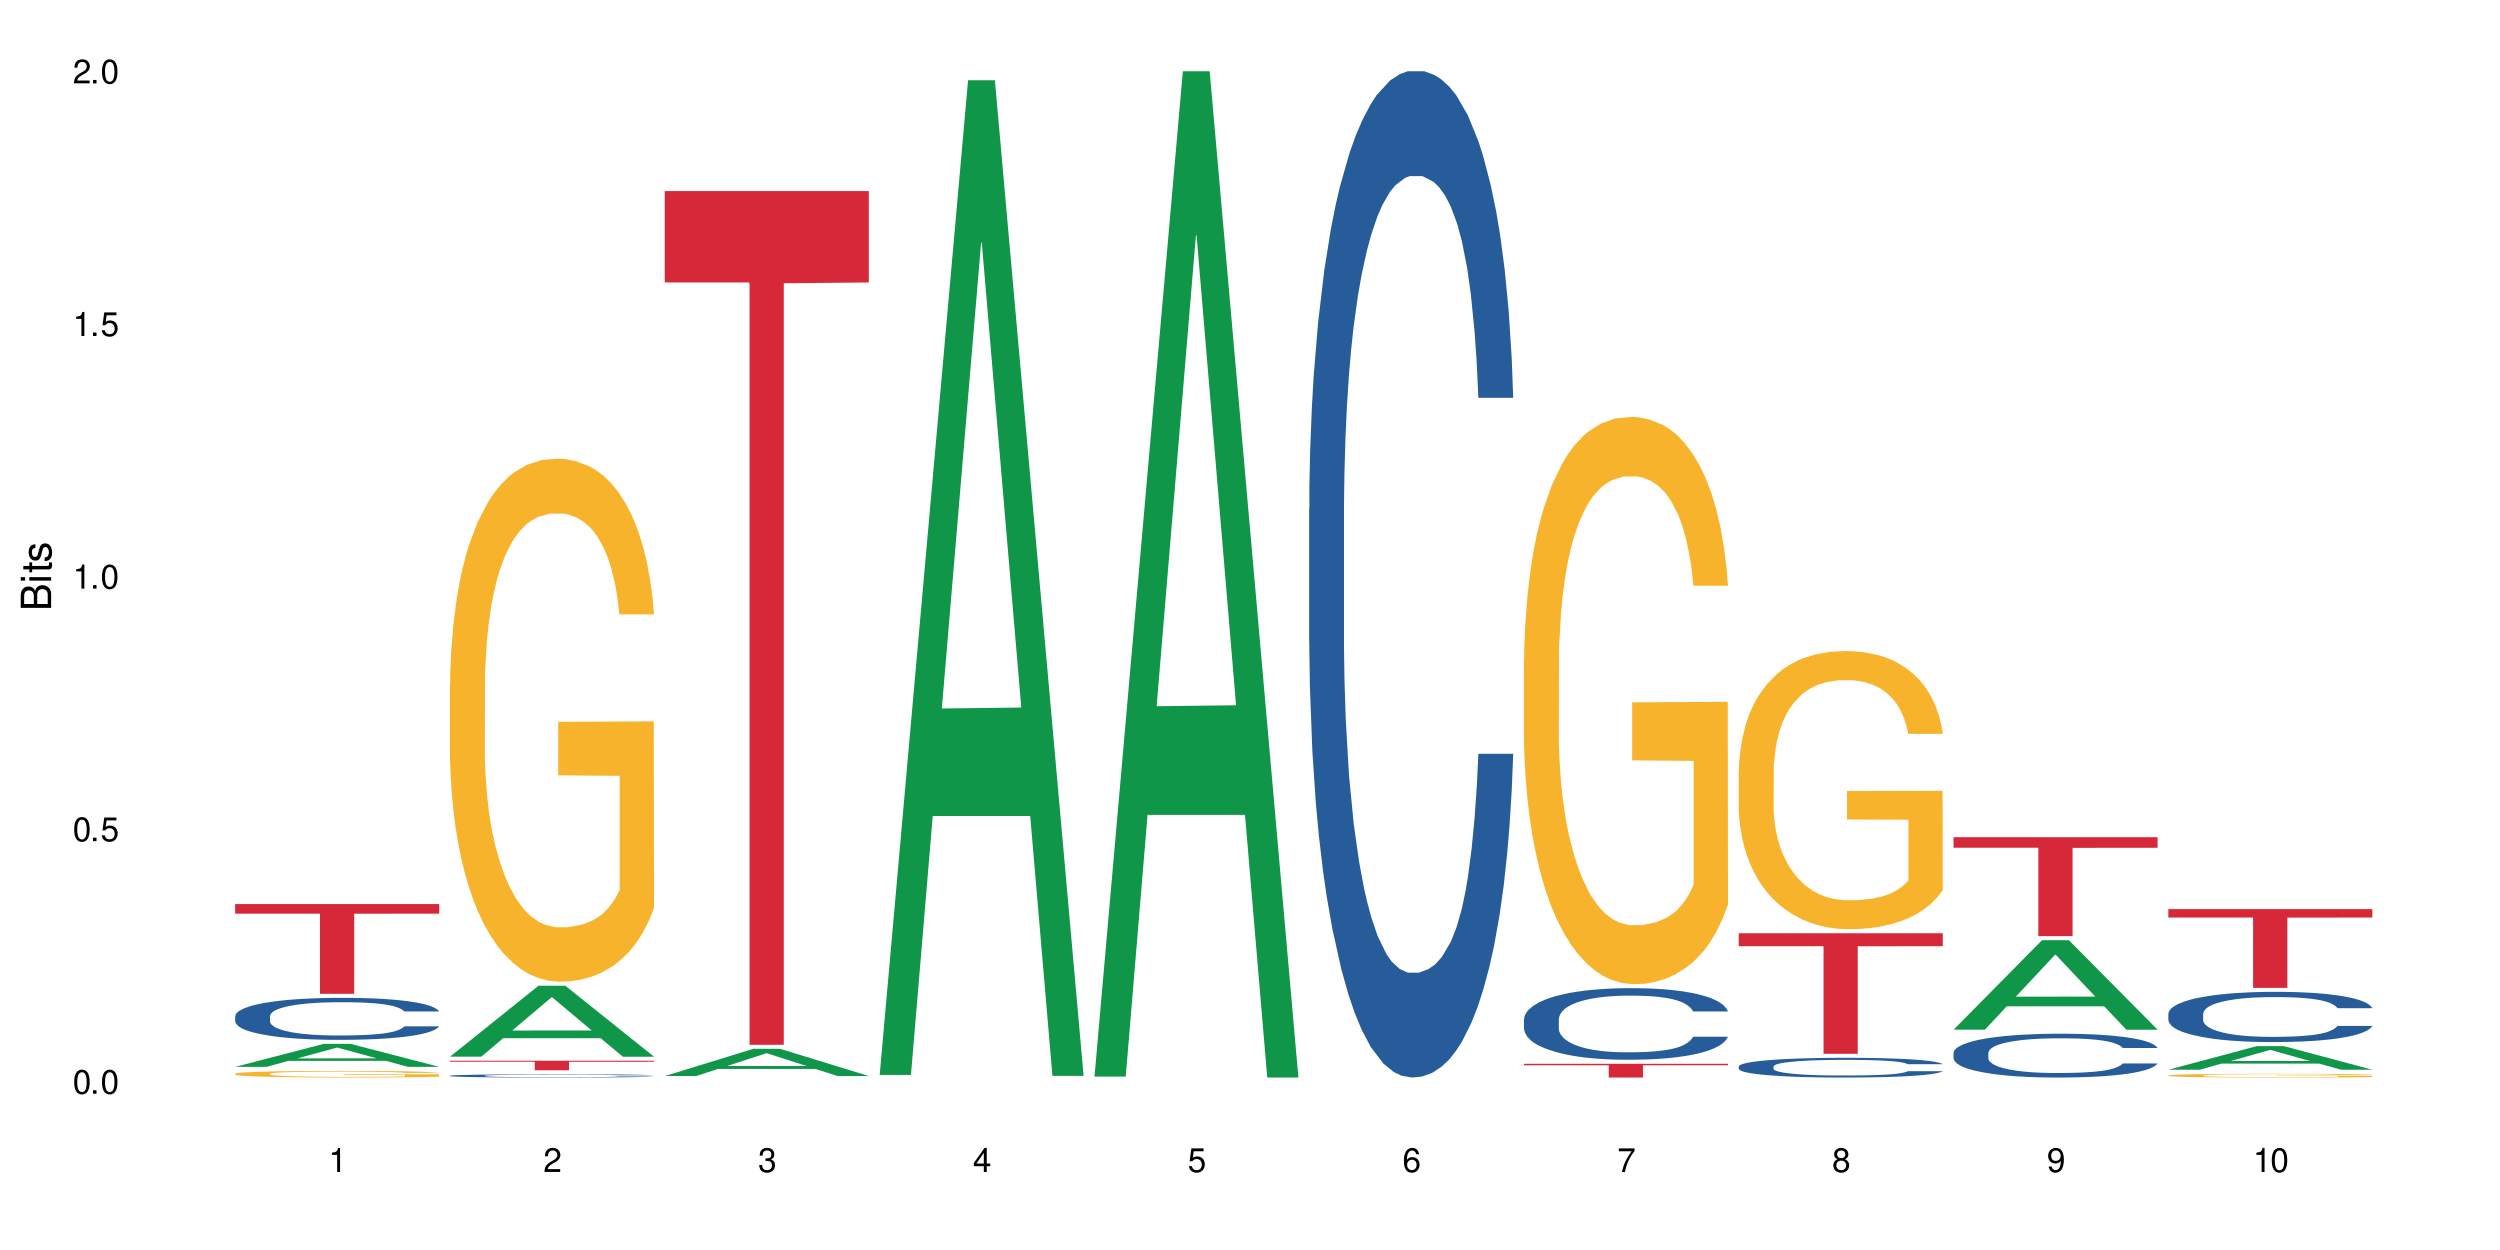 <?xml version="1.0" encoding="UTF-8"?>
<svg xmlns="http://www.w3.org/2000/svg" xmlns:xlink="http://www.w3.org/1999/xlink" width="720" height="360" viewBox="0 0 720 360">
<defs>
<g>
<g id="glyph-0-0">
</g>
<g id="glyph-0-1">
<path d="M 2.641 -6.938 C 2 -6.938 1.422 -6.656 1.078 -6.172 C 0.641 -5.562 0.406 -4.641 0.406 -3.359 C 0.406 -1.016 1.188 0.219 2.641 0.219 C 4.078 0.219 4.859 -1.016 4.859 -3.297 C 4.859 -4.641 4.656 -5.547 4.203 -6.172 C 3.844 -6.656 3.281 -6.938 2.641 -6.938 Z M 2.641 -6.188 C 3.547 -6.188 4 -5.25 4 -3.375 C 4 -1.406 3.562 -0.484 2.625 -0.484 C 1.734 -0.484 1.281 -1.438 1.281 -3.344 C 1.281 -5.25 1.734 -6.188 2.641 -6.188 Z M 2.641 -6.188 "/>
</g>
<g id="glyph-0-2">
<path d="M 1.828 -1 L 0.828 -1 L 0.828 0 L 1.828 0 Z M 1.828 -1 "/>
</g>
<g id="glyph-0-3">
<path d="M 4.562 -6.797 L 1.062 -6.797 L 0.547 -3.094 L 1.328 -3.094 C 1.719 -3.562 2.047 -3.734 2.578 -3.734 C 3.484 -3.734 4.062 -3.109 4.062 -2.094 C 4.062 -1.125 3.484 -0.531 2.578 -0.531 C 1.828 -0.531 1.375 -0.906 1.188 -1.672 L 0.328 -1.672 C 0.453 -1.109 0.547 -0.844 0.75 -0.594 C 1.125 -0.078 1.828 0.219 2.594 0.219 C 3.969 0.219 4.922 -0.781 4.922 -2.219 C 4.922 -3.562 4.031 -4.484 2.719 -4.484 C 2.25 -4.484 1.859 -4.359 1.469 -4.062 L 1.734 -5.969 L 4.562 -5.969 Z M 4.562 -6.797 "/>
</g>
<g id="glyph-0-4">
<path d="M 2.484 -4.938 L 2.484 0 L 3.328 0 L 3.328 -6.938 L 2.766 -6.938 C 2.469 -5.875 2.281 -5.734 0.984 -5.562 L 0.984 -4.938 Z M 2.484 -4.938 "/>
</g>
<g id="glyph-0-5">
<path d="M 4.859 -0.828 L 1.281 -0.828 C 1.359 -1.406 1.672 -1.781 2.5 -2.281 L 3.469 -2.828 C 4.406 -3.344 4.906 -4.062 4.906 -4.906 C 4.906 -5.484 4.672 -6.031 4.266 -6.406 C 3.859 -6.766 3.375 -6.938 2.719 -6.938 C 1.859 -6.938 1.219 -6.625 0.844 -6.031 C 0.609 -5.672 0.5 -5.234 0.484 -4.531 L 1.328 -4.531 C 1.359 -5.016 1.406 -5.281 1.531 -5.516 C 1.75 -5.938 2.188 -6.203 2.703 -6.203 C 3.469 -6.203 4.031 -5.641 4.031 -4.891 C 4.031 -4.344 3.719 -3.859 3.125 -3.516 L 2.234 -3 C 0.812 -2.172 0.406 -1.531 0.328 -0.016 L 4.859 -0.016 Z M 4.859 -0.828 "/>
</g>
<g id="glyph-0-6">
<path d="M 2.125 -3.188 L 2.578 -3.188 C 3.5 -3.188 3.984 -2.766 3.984 -1.922 C 3.984 -1.062 3.469 -0.531 2.594 -0.531 C 1.656 -0.531 1.203 -1 1.156 -2.016 L 0.312 -2.016 C 0.344 -1.453 0.438 -1.094 0.609 -0.781 C 0.953 -0.109 1.625 0.219 2.547 0.219 C 3.953 0.219 4.859 -0.625 4.859 -1.938 C 4.859 -2.828 4.516 -3.297 3.703 -3.594 C 4.344 -3.844 4.656 -4.328 4.656 -5.031 C 4.656 -6.219 3.875 -6.938 2.578 -6.938 C 1.203 -6.938 0.484 -6.172 0.453 -4.703 L 1.297 -4.703 C 1.312 -5.125 1.344 -5.359 1.453 -5.578 C 1.641 -5.969 2.062 -6.203 2.594 -6.203 C 3.344 -6.203 3.797 -5.75 3.797 -5 C 3.797 -4.516 3.609 -4.219 3.25 -4.047 C 3.016 -3.953 2.703 -3.922 2.125 -3.906 Z M 2.125 -3.188 "/>
</g>
<g id="glyph-0-7">
<path d="M 3.141 -1.672 L 3.141 0 L 3.984 0 L 3.984 -1.672 L 4.984 -1.672 L 4.984 -2.438 L 3.984 -2.438 L 3.984 -6.938 L 3.359 -6.938 L 0.266 -2.578 L 0.266 -1.672 Z M 3.141 -2.438 L 1 -2.438 L 3.141 -5.5 Z M 3.141 -2.438 "/>
</g>
<g id="glyph-0-8">
<path d="M 4.781 -5.125 C 4.609 -6.266 3.891 -6.938 2.844 -6.938 C 2.094 -6.938 1.422 -6.578 1.031 -5.953 C 0.594 -5.266 0.406 -4.422 0.406 -3.172 C 0.406 -2 0.578 -1.25 0.984 -0.641 C 1.359 -0.078 1.953 0.219 2.703 0.219 C 3.984 0.219 4.922 -0.75 4.922 -2.094 C 4.922 -3.375 4.062 -4.281 2.844 -4.281 C 2.172 -4.281 1.641 -4.031 1.281 -3.516 C 1.281 -5.234 1.828 -6.188 2.797 -6.188 C 3.391 -6.188 3.797 -5.797 3.938 -5.125 Z M 2.734 -3.531 C 3.547 -3.531 4.062 -2.953 4.062 -2.031 C 4.062 -1.156 3.484 -0.531 2.703 -0.531 C 1.922 -0.531 1.328 -1.188 1.328 -2.078 C 1.328 -2.938 1.906 -3.531 2.734 -3.531 Z M 2.734 -3.531 "/>
</g>
<g id="glyph-0-9">
<path d="M 4.984 -6.797 L 0.438 -6.797 L 0.438 -5.969 L 4.109 -5.969 C 2.5 -3.656 1.828 -2.234 1.328 0 L 2.219 0 C 2.594 -2.172 3.453 -4.047 4.984 -6.094 Z M 4.984 -6.797 "/>
</g>
<g id="glyph-0-10">
<path d="M 3.75 -3.656 C 4.469 -4.094 4.688 -4.438 4.688 -5.078 C 4.688 -6.172 3.844 -6.938 2.641 -6.938 C 1.438 -6.938 0.594 -6.172 0.594 -5.094 C 0.594 -4.438 0.812 -4.094 1.516 -3.656 C 0.734 -3.266 0.359 -2.703 0.359 -1.922 C 0.359 -0.656 1.281 0.219 2.641 0.219 C 3.984 0.219 4.922 -0.656 4.922 -1.922 C 4.922 -2.703 4.531 -3.266 3.75 -3.656 Z M 2.641 -6.188 C 3.359 -6.188 3.812 -5.75 3.812 -5.062 C 3.812 -4.406 3.344 -3.984 2.641 -3.984 C 1.922 -3.984 1.453 -4.406 1.453 -5.078 C 1.453 -5.75 1.922 -6.188 2.641 -6.188 Z M 2.641 -3.266 C 3.484 -3.266 4.062 -2.719 4.062 -1.906 C 4.062 -1.078 3.484 -0.531 2.625 -0.531 C 1.797 -0.531 1.219 -1.094 1.219 -1.906 C 1.219 -2.719 1.781 -3.266 2.641 -3.266 Z M 2.641 -3.266 "/>
</g>
<g id="glyph-0-11">
<path d="M 0.516 -1.578 C 0.672 -0.453 1.406 0.219 2.438 0.219 C 3.188 0.219 3.859 -0.141 4.266 -0.766 C 4.688 -1.453 4.891 -2.297 4.891 -3.547 C 4.891 -4.719 4.703 -5.453 4.312 -6.078 C 3.938 -6.641 3.344 -6.938 2.594 -6.938 C 1.297 -6.938 0.359 -5.969 0.359 -4.625 C 0.359 -3.344 1.234 -2.453 2.453 -2.453 C 3.094 -2.453 3.578 -2.672 4.016 -3.203 C 4 -1.484 3.469 -0.531 2.5 -0.531 C 1.906 -0.531 1.484 -0.906 1.359 -1.578 Z M 2.578 -6.203 C 3.375 -6.203 3.969 -5.531 3.969 -4.641 C 3.969 -3.797 3.391 -3.188 2.547 -3.188 C 1.734 -3.188 1.234 -3.766 1.234 -4.688 C 1.234 -5.562 1.797 -6.203 2.578 -6.203 Z M 2.578 -6.203 "/>
</g>
<g id="glyph-1-0">
</g>
<g id="glyph-1-1">
<path d="M 0 -0.953 L 0 -4.891 C 0 -5.719 -0.234 -6.344 -0.734 -6.797 C -1.188 -7.234 -1.812 -7.469 -2.5 -7.469 C -3.547 -7.469 -4.188 -7 -4.625 -5.875 C -4.984 -6.688 -5.625 -7.094 -6.531 -7.094 C -7.172 -7.094 -7.734 -6.859 -8.141 -6.391 C -8.562 -5.922 -8.75 -5.344 -8.75 -4.5 L -8.75 -0.953 Z M -4.984 -2.062 L -7.766 -2.062 L -7.766 -4.219 C -7.766 -4.844 -7.688 -5.203 -7.453 -5.5 C -7.219 -5.812 -6.859 -5.969 -6.375 -5.969 C -5.891 -5.969 -5.531 -5.812 -5.297 -5.5 C -5.062 -5.203 -4.984 -4.844 -4.984 -4.219 Z M -0.984 -2.062 L -4 -2.062 L -4 -4.781 C -4 -5.766 -3.438 -6.359 -2.484 -6.359 C -1.547 -6.359 -0.984 -5.766 -0.984 -4.781 Z M -0.984 -2.062 "/>
</g>
<g id="glyph-1-2">
<path d="M -6.281 -1.797 L -6.281 -0.797 L 0 -0.797 L 0 -1.797 Z M -8.75 -1.797 L -8.75 -0.797 L -7.484 -0.797 L -7.484 -1.797 Z M -8.75 -1.797 "/>
</g>
<g id="glyph-1-3">
<path d="M -6.281 -3.047 L -6.281 -2.016 L -8.016 -2.016 L -8.016 -1.016 L -6.281 -1.016 L -6.281 -0.172 L -5.469 -0.172 L -5.469 -1.016 L -0.719 -1.016 C -0.078 -1.016 0.281 -1.453 0.281 -2.234 C 0.281 -2.5 0.25 -2.719 0.188 -3.047 L -0.641 -3.047 C -0.609 -2.906 -0.594 -2.766 -0.594 -2.562 C -0.594 -2.141 -0.719 -2.016 -1.156 -2.016 L -5.469 -2.016 L -5.469 -3.047 Z M -6.281 -3.047 "/>
</g>
<g id="glyph-1-4">
<path d="M -4.531 -5.25 C -5.766 -5.25 -6.469 -4.422 -6.469 -2.969 C -6.469 -1.516 -5.719 -0.562 -4.547 -0.562 C -3.562 -0.562 -3.094 -1.062 -2.734 -2.562 L -2.516 -3.484 C -2.344 -4.188 -2.094 -4.469 -1.641 -4.469 C -1.047 -4.469 -0.641 -3.875 -0.641 -3 C -0.641 -2.453 -0.797 -2 -1.062 -1.75 C -1.25 -1.594 -1.422 -1.531 -1.875 -1.469 L -1.875 -0.406 C -0.422 -0.453 0.281 -1.266 0.281 -2.922 C 0.281 -4.5 -0.5 -5.516 -1.719 -5.516 C -2.656 -5.516 -3.172 -4.984 -3.469 -3.734 L -3.703 -2.766 C -3.891 -1.953 -4.156 -1.609 -4.594 -1.609 C -5.188 -1.609 -5.547 -2.125 -5.547 -2.938 C -5.547 -3.75 -5.203 -4.172 -4.531 -4.203 Z M -4.531 -5.25 "/>
</g>
</g>
</defs>
<rect x="-72" y="-36" width="864" height="432" fill="rgb(100%, 100%, 100%)" fill-opacity="1"/>
<path fill-rule="nonzero" fill="rgb(6.275%, 58.824%, 28.235%)" fill-opacity="1" d="M 67.73 307.25 L 67.793 307.242 L 93.223 300.637 L 100.945 300.637 L 126.5 307.254 L 117.52 307.254 L 111.117 305.527 L 83.051 305.527 L 76.773 307.25 L 67.73 307.25 L 85.75 304.812 L 108.543 304.805 L 97.176 301.719 L 97.051 301.711 L 96.926 301.73 L 85.688 304.805 L 85.75 304.812 Z M 67.73 307.25 "/>
<path fill-rule="nonzero" fill="rgb(14.51%, 36.078%, 60%)" fill-opacity="1" d="M 67.73 292.645 L 67.801 292.633 L 67.801 292.367 L 68.02 291.949 L 68.52 291.418 L 69.02 291.055 L 70.312 290.402 L 72.102 289.77 L 73.965 289.285 L 75.328 288.996 L 76.547 288.777 L 79.34 288.367 L 81.133 288.156 L 83.066 287.969 L 85.434 287.781 L 87.152 287.672 L 91.023 287.496 L 93.891 287.418 L 96.113 287.383 L 100.914 287.383 L 103.781 287.43 L 105.859 287.484 L 108.152 287.574 L 110.086 287.672 L 113.457 287.914 L 116.465 288.223 L 117.828 288.402 L 119.977 288.742 L 121.625 289.074 L 122.773 289.363 L 124.062 289.77 L 125.207 290.27 L 126.07 290.832 L 126.5 291.309 L 116.465 291.309 L 115.965 290.867 L 115.391 290.523 L 114.316 290.07 L 113.238 289.75 L 111.734 289.43 L 110.375 289.219 L 108.512 289.008 L 106.863 288.875 L 105.141 288.777 L 103.492 288.711 L 100.34 288.645 L 96.684 288.645 L 95.324 288.668 L 92.527 288.754 L 91.023 288.832 L 88.871 288.988 L 87.367 289.129 L 85.578 289.352 L 84.359 289.539 L 82.852 289.828 L 81.777 290.082 L 80.559 290.445 L 79.844 290.723 L 79.199 291.031 L 78.625 291.395 L 78.195 291.781 L 77.906 292.191 L 77.766 292.59 L 77.766 294.301 L 77.906 294.699 L 78.266 295.164 L 79.199 295.84 L 80.559 296.422 L 82.137 296.887 L 83.641 297.219 L 84.5 297.375 L 85.648 297.551 L 87.441 297.773 L 90.02 297.992 L 91.523 298.082 L 93.816 298.168 L 96.184 298.215 L 99.336 298.215 L 102.133 298.168 L 103.996 298.113 L 105.93 298.027 L 108.582 297.84 L 110.23 297.66 L 111.664 297.453 L 112.738 297.242 L 113.457 297.066 L 114.531 296.723 L 115.391 296.348 L 116.035 295.961 L 116.465 295.582 L 126.5 295.582 L 126.07 296.027 L 125.422 296.457 L 124.777 296.777 L 123.777 297.164 L 122.629 297.508 L 120.98 297.895 L 119.617 298.148 L 117.828 298.422 L 116.18 298.633 L 114.387 298.82 L 111.734 299.043 L 110.016 299.152 L 108.152 299.254 L 105.93 299.34 L 103.137 299.418 L 100.125 299.461 L 97.328 299.473 L 94.32 299.453 L 92.098 299.406 L 89.16 299.309 L 85.504 299.109 L 82.852 298.898 L 80.773 298.688 L 78.984 298.469 L 76.977 298.168 L 74.395 297.684 L 72.82 297.309 L 71.746 297 L 70.527 296.566 L 69.664 296.18 L 68.664 295.562 L 67.945 294.777 L 67.73 294.168 Z M 67.73 292.645 "/>
<path fill-rule="nonzero" fill="rgb(96.863%, 70.196%, 16.863%)" fill-opacity="1" d="M 67.73 309.238 L 67.801 309.238 L 67.801 309.203 L 68.09 309.121 L 68.805 309.016 L 69.738 308.926 L 70.742 308.855 L 71.387 308.82 L 72.461 308.766 L 73.395 308.727 L 75.758 308.648 L 78.77 308.574 L 80.418 308.543 L 82.281 308.516 L 84.93 308.48 L 86.148 308.469 L 89.875 308.441 L 94.105 308.422 L 98.762 308.418 L 100.914 308.422 L 103.852 308.426 L 107.863 308.445 L 110.16 308.465 L 111.949 308.48 L 113.812 308.504 L 116.105 308.539 L 118.258 308.582 L 119.977 308.621 L 121.695 308.676 L 123.129 308.73 L 124.348 308.793 L 125.422 308.867 L 126.07 308.926 L 126.5 308.988 L 116.535 308.988 L 115.965 308.926 L 115.32 308.879 L 114.242 308.82 L 113.168 308.781 L 112.094 308.746 L 110.086 308.703 L 108.367 308.672 L 106.215 308.648 L 104.137 308.633 L 101.773 308.621 L 96.543 308.621 L 93.102 308.633 L 91.094 308.645 L 89.66 308.66 L 87.656 308.688 L 86.438 308.707 L 85.719 308.719 L 83.57 308.773 L 82.137 308.824 L 81.348 308.855 L 80.344 308.91 L 79.629 308.957 L 78.84 309.027 L 78.41 309.078 L 77.836 309.199 L 77.766 309.512 L 77.98 309.578 L 78.41 309.652 L 78.984 309.715 L 79.844 309.781 L 80.703 309.832 L 82.207 309.898 L 83.496 309.945 L 84.5 309.973 L 86.438 310.02 L 87.227 310.035 L 89.09 310.07 L 91.023 310.094 L 93.387 310.113 L 95.18 310.125 L 98.047 310.133 L 101.703 310.133 L 106 310.121 L 108.727 310.109 L 110.59 310.094 L 111.809 310.082 L 113.312 310.062 L 114.387 310.047 L 115.391 310.027 L 116.609 309.996 L 116.609 309.578 L 98.906 309.578 L 98.906 309.383 L 126.426 309.379 L 126.5 310.062 L 124.992 310.109 L 123.129 310.156 L 121.34 310.191 L 119.477 310.219 L 116.824 310.254 L 114.672 310.273 L 111.375 310.301 L 108.367 310.316 L 105.215 310.324 L 102.418 310.332 L 99.121 310.332 L 96.184 310.328 L 93.031 310.32 L 90.52 310.305 L 85.934 310.266 L 83.066 310.227 L 81.203 310.199 L 79.27 310.16 L 77.336 310.117 L 75.613 310.07 L 74.469 310.035 L 73.32 309.992 L 72.102 309.938 L 70.957 309.879 L 70.098 309.824 L 69.309 309.766 L 68.734 309.707 L 68.16 309.629 L 67.875 309.566 L 67.73 309.512 Z M 67.73 309.238 "/>
<path fill-rule="nonzero" fill="rgb(83.922%, 15.686%, 22.353%)" fill-opacity="1" d="M 67.73 260.367 L 126.5 260.367 L 126.5 263.133 L 102.008 263.156 L 102.008 286.219 L 92.152 286.219 L 92.152 263.18 L 92.008 263.133 L 67.73 263.133 Z M 67.73 260.367 "/>
<path fill-rule="nonzero" fill="rgb(6.275%, 58.824%, 28.235%)" fill-opacity="1" d="M 129.594 304.312 L 129.656 304.293 L 155.082 283.895 L 162.805 283.895 L 188.359 304.332 L 179.383 304.332 L 172.977 298.996 L 144.91 298.996 L 138.633 304.312 L 129.594 304.312 L 147.613 296.789 L 170.402 296.77 L 159.039 287.234 L 158.914 287.215 L 158.789 287.273 L 147.547 296.77 L 147.613 296.789 Z M 129.594 304.312 "/>
<path fill-rule="nonzero" fill="rgb(14.51%, 36.078%, 60%)" fill-opacity="1" d="M 129.594 309.805 L 129.664 309.801 L 129.664 309.781 L 129.879 309.75 L 130.379 309.707 L 130.883 309.68 L 132.172 309.629 L 133.965 309.582 L 135.828 309.543 L 137.188 309.52 L 138.406 309.504 L 141.203 309.473 L 142.992 309.457 L 144.93 309.441 L 147.293 309.426 L 149.016 309.418 L 152.883 309.406 L 155.75 309.398 L 157.973 309.395 L 162.773 309.395 L 165.641 309.398 L 167.719 309.402 L 170.012 309.41 L 171.949 309.418 L 175.316 309.438 L 178.324 309.461 L 179.688 309.477 L 181.836 309.5 L 183.484 309.527 L 184.633 309.551 L 185.922 309.582 L 187.07 309.621 L 187.93 309.664 L 188.359 309.699 L 178.324 309.699 L 177.824 309.664 L 177.25 309.641 L 176.176 309.605 L 175.102 309.578 L 173.598 309.555 L 172.234 309.539 L 170.371 309.523 L 168.723 309.512 L 167.004 309.504 L 165.355 309.5 L 162.199 309.492 L 158.547 309.492 L 157.184 309.496 L 154.391 309.504 L 152.883 309.508 L 150.734 309.52 L 149.23 309.531 L 147.438 309.547 L 146.219 309.562 L 144.715 309.586 L 143.641 309.605 L 142.422 309.633 L 141.703 309.656 L 141.059 309.68 L 140.484 309.707 L 140.055 309.738 L 139.77 309.77 L 139.625 309.801 L 139.625 309.934 L 139.77 309.961 L 140.129 310 L 141.059 310.051 L 142.422 310.098 L 143.996 310.133 L 145.504 310.156 L 146.363 310.168 L 147.508 310.184 L 149.301 310.199 L 151.879 310.219 L 153.387 310.227 L 155.68 310.23 L 158.043 310.234 L 161.199 310.234 L 163.992 310.23 L 165.855 310.227 L 167.789 310.219 L 170.441 310.207 L 172.09 310.191 L 173.523 310.176 L 174.598 310.16 L 175.316 310.145 L 176.391 310.121 L 177.25 310.09 L 177.895 310.059 L 178.324 310.031 L 188.359 310.031 L 187.93 310.066 L 187.285 310.098 L 186.641 310.125 L 185.637 310.152 L 184.488 310.18 L 182.84 310.211 L 181.48 310.23 L 179.688 310.25 L 178.039 310.266 L 176.246 310.281 L 173.598 310.301 L 171.875 310.309 L 170.012 310.316 L 167.789 310.32 L 164.996 310.328 L 161.984 310.332 L 156.18 310.332 L 153.957 310.328 L 151.02 310.32 L 147.367 310.305 L 144.715 310.289 L 142.637 310.273 L 140.844 310.254 L 138.836 310.23 L 136.258 310.195 L 134.68 310.164 L 133.605 310.141 L 132.387 310.105 L 131.527 310.078 L 130.523 310.031 L 129.809 309.969 L 129.594 309.922 Z M 129.594 309.805 "/>
<path fill-rule="nonzero" fill="rgb(96.863%, 70.196%, 16.863%)" fill-opacity="1" d="M 129.594 196.609 L 129.664 196.473 L 129.664 193.723 L 129.949 187.531 L 130.668 179 L 131.598 171.984 L 132.602 166.48 L 133.246 163.594 L 134.32 159.465 L 135.254 156.438 L 137.617 150.25 L 140.629 144.469 L 142.277 141.996 L 144.141 139.656 L 146.793 137.043 L 148.012 136.078 L 151.738 133.879 L 155.965 132.5 L 160.625 132.09 L 162.773 132.227 L 165.711 132.777 L 169.727 134.289 L 172.02 135.664 L 173.812 137.043 L 175.676 138.828 L 177.969 141.582 L 180.117 144.883 L 181.836 148.184 L 183.559 152.312 L 184.992 156.715 L 186.211 161.531 L 187.285 167.309 L 187.93 172.121 L 188.359 176.938 L 178.398 176.938 L 177.824 172.121 L 177.18 168.41 L 176.105 163.867 L 175.031 160.566 L 173.953 157.953 L 171.949 154.375 L 170.227 152.176 L 168.078 150.25 L 166 149.012 L 163.633 148.184 L 162.199 147.91 L 158.402 147.91 L 154.961 148.871 L 152.957 149.973 L 151.523 151.074 L 149.516 153.137 L 148.297 154.789 L 147.582 155.891 L 145.43 160.152 L 143.996 164.008 L 143.207 166.621 L 142.207 170.746 L 141.488 174.461 L 140.699 179.965 L 140.27 184.09 L 139.695 193.445 L 139.625 218.211 L 139.84 223.438 L 140.27 229.078 L 140.844 234.031 L 141.703 239.258 L 142.562 243.246 L 144.07 248.613 L 145.359 252.191 L 146.363 254.527 L 148.297 258.242 L 149.086 259.48 L 150.949 261.957 L 152.883 263.883 L 155.25 265.535 L 157.039 266.359 L 159.906 267.047 L 163.562 267.047 L 167.863 266.223 L 170.586 265.121 L 172.449 264.02 L 173.668 263.059 L 175.172 261.547 L 176.246 260.168 L 177.25 258.656 L 178.469 256.316 L 178.469 223.438 L 160.766 223.301 L 160.766 207.891 L 188.289 207.754 L 188.359 261.547 L 186.855 265.258 L 184.992 268.836 L 183.199 271.59 L 181.336 273.926 L 178.684 276.539 L 176.535 278.191 L 173.238 280.117 L 170.227 281.355 L 167.074 282.18 L 164.277 282.594 L 160.984 282.73 L 158.043 282.457 L 154.891 281.629 L 152.383 280.531 L 150.09 279.156 L 147.797 277.367 L 144.93 274.477 L 143.066 272.137 L 141.129 269.25 L 139.195 265.809 L 137.477 262.094 L 136.328 259.207 L 135.184 255.906 L 133.965 251.777 L 132.816 247.102 L 131.957 242.836 L 131.168 238.02 L 130.594 233.48 L 130.023 227.289 L 129.734 222.336 L 129.594 218.07 Z M 129.594 196.609 "/>
<path fill-rule="nonzero" fill="rgb(83.922%, 15.686%, 22.353%)" fill-opacity="1" d="M 129.594 305.496 L 188.359 305.496 L 188.359 305.789 L 163.867 305.793 L 163.867 308.23 L 154.012 308.23 L 154.012 305.793 L 153.871 305.789 L 129.594 305.789 Z M 129.594 305.496 "/>
<path fill-rule="nonzero" fill="rgb(6.275%, 58.824%, 28.235%)" fill-opacity="1" d="M 191.453 309.895 L 191.516 309.891 L 216.945 302.062 L 224.668 302.062 L 250.219 309.902 L 241.242 309.902 L 234.84 307.855 L 206.773 307.855 L 200.492 309.895 L 191.453 309.895 L 209.473 307.008 L 232.266 307.004 L 220.898 303.344 L 220.773 303.336 L 220.648 303.355 L 209.41 307.004 L 209.473 307.008 Z M 191.453 309.895 "/>
<path fill-rule="nonzero" fill="rgb(83.922%, 15.686%, 22.353%)" fill-opacity="1" d="M 191.453 55.031 L 250.219 55.031 L 250.219 81.352 L 225.727 81.582 L 225.727 300.898 L 215.875 300.898 L 215.875 81.812 L 215.73 81.352 L 191.453 81.352 Z M 191.453 55.031 "/>
<path fill-rule="nonzero" fill="rgb(6.275%, 58.824%, 28.235%)" fill-opacity="1" d="M 253.312 309.582 L 253.375 309.312 L 278.805 23.121 L 286.527 23.121 L 312.082 309.852 L 303.102 309.852 L 296.699 235.004 L 268.633 235.004 L 262.355 309.582 L 253.312 309.582 L 271.332 204.043 L 294.125 203.773 L 282.762 69.965 L 282.633 69.699 L 282.508 70.504 L 271.27 203.773 L 271.332 204.043 Z M 253.312 309.582 "/>
<path fill-rule="nonzero" fill="rgb(6.275%, 58.824%, 28.235%)" fill-opacity="1" d="M 315.176 310.059 L 315.238 309.789 L 340.664 20.527 L 348.387 20.527 L 373.941 310.332 L 364.965 310.332 L 358.559 234.684 L 330.496 234.684 L 324.215 310.059 L 315.176 310.059 L 333.195 203.391 L 355.984 203.117 L 344.621 67.875 L 344.496 67.602 L 344.371 68.418 L 333.133 203.117 L 333.195 203.391 Z M 315.176 310.059 "/>
<path fill-rule="nonzero" fill="rgb(14.51%, 36.078%, 60%)" fill-opacity="1" d="M 377.035 146.621 L 377.105 146.355 L 377.105 140 L 377.32 129.934 L 377.824 117.215 L 378.324 108.477 L 379.617 92.844 L 381.406 77.746 L 383.27 66.09 L 384.633 59.203 L 385.852 53.902 L 388.645 44.102 L 390.438 39.07 L 392.371 34.566 L 394.738 30.062 L 396.457 27.414 L 400.328 23.176 L 403.195 21.32 L 405.414 20.527 L 410.219 20.527 L 413.086 21.586 L 415.164 22.91 L 417.457 25.031 L 419.391 27.414 L 422.758 33.242 L 425.77 40.66 L 427.133 44.898 L 429.281 53.109 L 430.93 61.055 L 432.078 67.945 L 433.367 77.746 L 434.512 89.668 L 435.375 103.176 L 435.805 114.566 L 425.77 114.566 L 425.27 103.973 L 424.695 95.758 L 423.621 84.898 L 422.543 77.215 L 421.039 69.535 L 419.68 64.5 L 417.816 59.469 L 416.168 56.289 L 414.445 53.902 L 412.797 52.316 L 409.645 50.727 L 405.988 50.727 L 404.629 51.254 L 401.832 53.375 L 400.328 55.23 L 398.176 58.938 L 396.672 62.383 L 394.879 67.68 L 393.664 72.184 L 392.156 79.07 L 391.082 85.164 L 389.863 93.906 L 389.148 100.527 L 388.504 107.945 L 387.93 116.688 L 387.5 125.957 L 387.211 135.762 L 387.07 145.297 L 387.07 186.355 L 387.211 195.895 L 387.57 207.02 L 388.504 223.18 L 389.863 237.219 L 391.441 248.344 L 392.945 256.293 L 393.805 260 L 394.953 264.238 L 396.742 269.535 L 399.324 274.836 L 400.828 276.953 L 403.121 279.074 L 405.488 280.133 L 408.641 280.133 L 411.438 279.074 L 413.301 277.75 L 415.234 275.629 L 417.887 271.125 L 419.535 266.887 L 420.969 261.855 L 422.043 256.82 L 422.758 252.582 L 423.836 244.371 L 424.695 235.363 L 425.34 226.094 L 425.77 217.086 L 435.805 217.086 L 435.375 227.684 L 434.727 238.012 L 434.082 245.695 L 433.078 254.969 L 431.934 263.18 L 430.285 272.449 L 428.922 278.543 L 427.133 285.168 L 425.484 290.199 L 423.691 294.703 L 421.039 300 L 419.32 302.648 L 417.457 305.035 L 415.234 307.152 L 412.438 309.008 L 409.43 310.066 L 406.633 310.332 L 403.625 309.801 L 401.402 308.742 L 398.465 306.359 L 394.809 301.59 L 392.156 296.559 L 390.078 291.523 L 388.289 286.227 L 386.281 279.074 L 383.699 267.418 L 382.125 258.41 L 381.047 250.992 L 379.832 240.664 L 378.969 231.391 L 377.969 216.555 L 377.25 197.746 L 377.035 183.18 Z M 377.035 146.621 "/>
<path fill-rule="nonzero" fill="rgb(14.51%, 36.078%, 60%)" fill-opacity="1" d="M 438.895 293.57 L 438.969 293.551 L 438.969 293.102 L 439.184 292.383 L 439.684 291.48 L 440.188 290.859 L 441.477 289.746 L 443.27 288.672 L 445.133 287.844 L 446.492 287.355 L 447.711 286.977 L 450.508 286.281 L 452.297 285.922 L 454.234 285.605 L 456.598 285.285 L 458.316 285.094 L 462.188 284.793 L 465.055 284.66 L 467.277 284.605 L 472.078 284.605 L 474.945 284.68 L 477.023 284.773 L 479.316 284.926 L 481.254 285.094 L 484.621 285.508 L 487.629 286.035 L 488.992 286.34 L 491.141 286.922 L 492.789 287.488 L 493.938 287.977 L 495.227 288.672 L 496.375 289.52 L 497.234 290.48 L 497.664 291.293 L 487.629 291.293 L 487.129 290.539 L 486.555 289.953 L 485.48 289.184 L 484.406 288.637 L 482.898 288.09 L 481.539 287.73 L 479.676 287.375 L 478.027 287.148 L 476.309 286.977 L 474.66 286.867 L 471.504 286.754 L 467.852 286.754 L 466.488 286.789 L 463.691 286.941 L 462.188 287.074 L 460.039 287.336 L 458.535 287.582 L 456.742 287.957 L 455.523 288.277 L 454.02 288.77 L 452.941 289.199 L 451.727 289.824 L 451.008 290.293 L 450.363 290.82 L 449.789 291.441 L 449.359 292.102 L 449.074 292.797 L 448.93 293.477 L 448.93 296.395 L 449.074 297.074 L 449.43 297.863 L 450.363 299.016 L 451.727 300.012 L 453.301 300.805 L 454.805 301.367 L 455.668 301.633 L 456.812 301.934 L 458.605 302.309 L 461.184 302.688 L 462.691 302.836 L 464.984 302.988 L 467.348 303.062 L 470.5 303.062 L 473.297 302.988 L 475.16 302.895 L 477.094 302.742 L 479.746 302.422 L 481.395 302.121 L 482.828 301.762 L 483.902 301.406 L 484.621 301.105 L 485.695 300.52 L 486.555 299.879 L 487.199 299.223 L 487.629 298.582 L 497.664 298.582 L 497.234 299.332 L 496.59 300.07 L 495.945 300.613 L 494.941 301.273 L 493.793 301.859 L 492.145 302.516 L 490.785 302.949 L 488.992 303.422 L 487.344 303.777 L 485.551 304.098 L 482.898 304.477 L 481.18 304.664 L 479.316 304.832 L 477.094 304.984 L 474.301 305.117 L 471.289 305.191 L 468.496 305.211 L 465.484 305.172 L 463.262 305.098 L 460.324 304.93 L 456.668 304.59 L 454.02 304.23 L 451.941 303.875 L 450.148 303.496 L 448.141 302.988 L 445.562 302.16 L 443.984 301.52 L 442.91 300.992 L 441.691 300.258 L 440.832 299.598 L 439.828 298.543 L 439.109 297.207 L 438.895 296.168 Z M 438.895 293.57 "/>
<path fill-rule="nonzero" fill="rgb(96.863%, 70.196%, 16.863%)" fill-opacity="1" d="M 438.895 190.035 L 438.969 189.887 L 438.969 186.902 L 439.254 180.188 L 439.973 170.938 L 440.902 163.328 L 441.906 157.359 L 442.551 154.227 L 443.625 149.75 L 444.559 146.469 L 446.922 139.754 L 449.934 133.488 L 451.582 130.801 L 453.445 128.266 L 456.098 125.43 L 457.316 124.387 L 461.043 121.996 L 465.27 120.504 L 469.93 120.059 L 472.078 120.207 L 475.016 120.805 L 479.031 122.445 L 481.324 123.938 L 483.117 125.43 L 484.98 127.371 L 487.273 130.352 L 489.422 133.934 L 491.141 137.516 L 492.863 141.992 L 494.297 146.766 L 495.516 151.988 L 496.59 158.254 L 497.234 163.477 L 497.664 168.699 L 487.703 168.699 L 487.129 163.477 L 486.484 159.449 L 485.41 154.523 L 484.332 150.945 L 483.258 148.109 L 481.254 144.23 L 479.531 141.844 L 477.383 139.754 L 475.305 138.41 L 472.938 137.516 L 471.504 137.219 L 467.707 137.219 L 464.266 138.262 L 462.262 139.457 L 460.828 140.648 L 458.82 142.887 L 457.602 144.676 L 456.887 145.871 L 454.734 150.496 L 453.301 154.676 L 452.512 157.508 L 451.512 161.984 L 450.793 166.016 L 450.004 171.984 L 449.574 176.457 L 449 186.605 L 448.93 213.461 L 449.145 219.133 L 449.574 225.25 L 450.148 230.621 L 451.008 236.293 L 451.867 240.617 L 453.375 246.438 L 454.664 250.316 L 455.668 252.855 L 457.602 256.883 L 458.391 258.227 L 460.254 260.91 L 462.188 263 L 464.555 264.789 L 466.344 265.688 L 469.211 266.434 L 472.867 266.434 L 477.168 265.535 L 479.891 264.344 L 481.754 263.148 L 482.973 262.105 L 484.477 260.465 L 485.551 258.973 L 486.555 257.328 L 487.773 254.793 L 487.773 219.133 L 470.07 218.984 L 470.07 202.273 L 497.594 202.121 L 497.664 260.465 L 496.16 264.492 L 494.297 268.371 L 492.504 271.355 L 490.641 273.891 L 487.988 276.727 L 485.84 278.516 L 482.543 280.605 L 479.531 281.949 L 476.379 282.844 L 473.582 283.293 L 470.285 283.441 L 467.348 283.145 L 464.195 282.246 L 461.688 281.055 L 459.395 279.562 L 457.102 277.621 L 454.234 274.488 L 452.371 271.953 L 450.434 268.82 L 448.5 265.09 L 446.781 261.059 L 445.633 257.926 L 444.484 254.348 L 443.27 249.871 L 442.121 244.797 L 441.262 240.172 L 440.473 234.949 L 439.898 230.023 L 439.328 223.309 L 439.039 217.938 L 438.895 213.312 Z M 438.895 190.035 "/>
<path fill-rule="nonzero" fill="rgb(83.922%, 15.686%, 22.353%)" fill-opacity="1" d="M 438.895 306.375 L 497.664 306.375 L 497.664 306.797 L 473.172 306.801 L 473.172 310.332 L 463.316 310.332 L 463.316 306.805 L 463.176 306.797 L 438.895 306.797 Z M 438.895 306.375 "/>
<path fill-rule="nonzero" fill="rgb(14.51%, 36.078%, 60%)" fill-opacity="1" d="M 500.758 307.125 L 500.828 307.121 L 500.828 306.996 L 501.043 306.797 L 501.547 306.547 L 502.047 306.379 L 503.336 306.07 L 505.129 305.773 L 506.992 305.547 L 508.355 305.41 L 509.57 305.309 L 512.367 305.117 L 514.16 305.016 L 516.094 304.93 L 518.461 304.84 L 520.18 304.789 L 524.051 304.707 L 526.914 304.668 L 529.137 304.652 L 533.938 304.652 L 536.805 304.676 L 538.883 304.699 L 541.18 304.742 L 543.113 304.789 L 546.48 304.902 L 549.492 305.047 L 550.852 305.133 L 553.004 305.293 L 554.652 305.449 L 555.797 305.582 L 557.09 305.773 L 558.234 306.008 L 559.094 306.273 L 559.523 306.496 L 549.492 306.496 L 548.988 306.289 L 548.418 306.129 L 547.34 305.914 L 546.266 305.766 L 544.762 305.613 L 543.398 305.516 L 541.535 305.418 L 539.887 305.355 L 538.168 305.309 L 536.52 305.277 L 533.367 305.246 L 529.711 305.246 L 528.348 305.258 L 525.555 305.297 L 524.051 305.332 L 521.898 305.406 L 520.395 305.473 L 518.602 305.578 L 517.383 305.664 L 515.879 305.801 L 514.805 305.922 L 513.586 306.09 L 512.867 306.223 L 512.223 306.367 L 511.652 306.539 L 511.219 306.719 L 510.934 306.91 L 510.789 307.098 L 510.789 307.902 L 510.934 308.09 L 511.293 308.309 L 512.223 308.625 L 513.586 308.898 L 515.164 309.117 L 516.668 309.273 L 517.527 309.348 L 518.676 309.43 L 520.465 309.531 L 523.047 309.637 L 524.551 309.68 L 526.844 309.719 L 529.211 309.742 L 532.363 309.742 L 535.156 309.719 L 537.02 309.695 L 538.957 309.652 L 541.609 309.562 L 543.258 309.48 L 544.691 309.383 L 545.766 309.285 L 546.48 309.199 L 547.555 309.039 L 548.418 308.863 L 549.062 308.684 L 549.492 308.504 L 559.523 308.504 L 559.094 308.715 L 558.449 308.914 L 557.805 309.066 L 556.801 309.246 L 555.656 309.41 L 554.008 309.59 L 552.645 309.711 L 550.852 309.84 L 549.203 309.938 L 547.414 310.027 L 544.762 310.129 L 543.043 310.184 L 541.18 310.23 L 538.957 310.27 L 536.16 310.305 L 533.152 310.328 L 530.355 310.332 L 527.348 310.32 L 525.125 310.301 L 522.188 310.254 L 518.531 310.16 L 515.879 310.062 L 513.801 309.965 L 512.008 309.859 L 510.004 309.719 L 507.422 309.492 L 505.844 309.316 L 504.77 309.168 L 503.551 308.969 L 502.691 308.785 L 501.688 308.496 L 500.973 308.125 L 500.758 307.84 Z M 500.758 307.125 "/>
<path fill-rule="nonzero" fill="rgb(96.863%, 70.196%, 16.863%)" fill-opacity="1" d="M 500.758 221.816 L 500.828 221.742 L 500.828 220.281 L 501.117 216.988 L 501.832 212.449 L 502.766 208.719 L 503.766 205.793 L 504.414 204.258 L 505.488 202.062 L 506.418 200.453 L 508.785 197.16 L 511.793 194.086 L 513.441 192.77 L 515.305 191.523 L 517.957 190.137 L 519.176 189.621 L 522.902 188.453 L 527.133 187.719 L 531.789 187.5 L 533.938 187.574 L 536.879 187.867 L 540.891 188.672 L 543.184 189.402 L 544.977 190.137 L 546.84 191.086 L 549.133 192.551 L 551.281 194.305 L 553.004 196.062 L 554.723 198.258 L 556.156 200.598 L 557.375 203.16 L 558.449 206.23 L 559.094 208.793 L 559.523 211.352 L 549.562 211.352 L 548.988 208.793 L 548.344 206.816 L 547.27 204.402 L 546.195 202.645 L 545.121 201.258 L 543.113 199.355 L 541.395 198.184 L 539.242 197.16 L 537.164 196.5 L 534.801 196.062 L 533.367 195.914 L 529.566 195.914 L 526.129 196.426 L 524.121 197.012 L 522.688 197.598 L 520.68 198.695 L 519.461 199.574 L 518.746 200.16 L 516.598 202.426 L 515.164 204.477 L 514.375 205.867 L 513.371 208.062 L 512.652 210.035 L 511.867 212.961 L 511.438 215.156 L 510.863 220.133 L 510.789 233.305 L 511.004 236.082 L 511.438 239.082 L 512.008 241.719 L 512.867 244.496 L 513.73 246.621 L 515.234 249.473 L 516.523 251.375 L 517.527 252.621 L 519.461 254.594 L 520.25 255.254 L 522.113 256.57 L 524.051 257.594 L 526.414 258.473 L 528.207 258.91 L 531.074 259.277 L 534.727 259.277 L 539.027 258.84 L 541.75 258.254 L 543.613 257.668 L 544.832 257.156 L 546.34 256.352 L 547.414 255.617 L 548.418 254.812 L 549.633 253.57 L 549.633 236.082 L 531.934 236.012 L 531.934 227.816 L 559.453 227.742 L 559.523 256.352 L 558.02 258.324 L 556.156 260.227 L 554.363 261.691 L 552.5 262.938 L 549.852 264.324 L 547.699 265.203 L 544.402 266.227 L 541.395 266.887 L 538.238 267.324 L 535.445 267.547 L 532.148 267.617 L 529.211 267.473 L 526.055 267.031 L 523.547 266.449 L 521.254 265.715 L 518.961 264.766 L 516.094 263.227 L 514.23 261.984 L 512.297 260.449 L 510.359 258.617 L 508.641 256.645 L 507.492 255.105 L 506.348 253.352 L 505.129 251.156 L 503.98 248.668 L 503.121 246.398 L 502.332 243.84 L 501.762 241.426 L 501.188 238.133 L 500.902 235.5 L 500.758 233.23 Z M 500.758 221.816 "/>
<path fill-rule="nonzero" fill="rgb(83.922%, 15.686%, 22.353%)" fill-opacity="1" d="M 500.758 268.781 L 559.523 268.781 L 559.523 272.496 L 535.031 272.531 L 535.031 303.488 L 525.18 303.488 L 525.18 272.562 L 525.035 272.496 L 500.758 272.496 Z M 500.758 268.781 "/>
<path fill-rule="nonzero" fill="rgb(6.275%, 58.824%, 28.235%)" fill-opacity="1" d="M 562.617 296.535 L 562.68 296.512 L 588.109 270.77 L 595.832 270.77 L 621.387 296.559 L 612.406 296.559 L 606.004 289.828 L 577.938 289.828 L 571.66 296.535 L 562.617 296.535 L 580.637 287.043 L 603.43 287.02 L 592.066 274.984 L 591.938 274.957 L 591.812 275.031 L 580.574 287.02 L 580.637 287.043 Z M 562.617 296.535 "/>
<path fill-rule="nonzero" fill="rgb(14.51%, 36.078%, 60%)" fill-opacity="1" d="M 562.617 303.211 L 562.691 303.199 L 562.691 302.922 L 562.906 302.484 L 563.406 301.93 L 563.906 301.551 L 565.199 300.871 L 566.988 300.215 L 568.852 299.707 L 570.215 299.406 L 571.434 299.176 L 574.227 298.75 L 576.02 298.531 L 577.953 298.336 L 580.32 298.141 L 582.039 298.023 L 585.91 297.84 L 588.777 297.758 L 591 297.723 L 595.801 297.723 L 598.668 297.77 L 600.746 297.828 L 603.039 297.922 L 604.973 298.023 L 608.344 298.277 L 611.352 298.602 L 612.715 298.785 L 614.863 299.141 L 616.512 299.488 L 617.66 299.789 L 618.949 300.215 L 620.098 300.73 L 620.957 301.32 L 621.387 301.816 L 611.352 301.816 L 610.852 301.355 L 610.277 300.996 L 609.203 300.523 L 608.129 300.191 L 606.621 299.855 L 605.262 299.637 L 603.398 299.418 L 601.75 299.281 L 600.027 299.176 L 598.379 299.105 L 595.227 299.039 L 591.57 299.039 L 590.211 299.062 L 587.414 299.152 L 585.91 299.234 L 583.762 299.395 L 582.254 299.547 L 580.465 299.777 L 579.246 299.973 L 577.738 300.27 L 576.664 300.535 L 575.445 300.918 L 574.73 301.203 L 574.086 301.527 L 573.512 301.906 L 573.082 302.312 L 572.793 302.738 L 572.652 303.152 L 572.652 304.938 L 572.793 305.355 L 573.152 305.836 L 574.086 306.539 L 575.445 307.152 L 577.023 307.637 L 578.527 307.98 L 579.387 308.145 L 580.535 308.328 L 582.328 308.559 L 584.906 308.789 L 586.41 308.879 L 588.707 308.973 L 591.07 309.02 L 594.223 309.02 L 597.02 308.973 L 598.883 308.914 L 600.816 308.824 L 603.469 308.625 L 605.117 308.441 L 606.551 308.223 L 607.625 308.004 L 608.344 307.82 L 609.418 307.461 L 610.277 307.07 L 610.922 306.668 L 611.352 306.277 L 621.387 306.277 L 620.957 306.738 L 620.312 307.188 L 619.664 307.52 L 618.664 307.922 L 617.516 308.281 L 615.867 308.684 L 614.504 308.949 L 612.715 309.238 L 611.066 309.457 L 609.273 309.652 L 606.621 309.883 L 604.902 310 L 603.039 310.102 L 600.816 310.195 L 598.023 310.273 L 595.012 310.32 L 592.219 310.332 L 589.207 310.309 L 586.984 310.262 L 584.047 310.16 L 580.391 309.953 L 577.738 309.734 L 575.66 309.516 L 573.871 309.285 L 571.863 308.973 L 569.281 308.465 L 567.707 308.074 L 566.633 307.75 L 565.414 307.301 L 564.555 306.898 L 563.551 306.254 L 562.832 305.434 L 562.617 304.801 Z M 562.617 303.211 "/>
<path fill-rule="nonzero" fill="rgb(83.922%, 15.686%, 22.353%)" fill-opacity="1" d="M 562.617 241.105 L 621.387 241.105 L 621.387 244.156 L 596.895 244.184 L 596.895 269.605 L 587.039 269.605 L 587.039 244.211 L 586.895 244.156 L 562.617 244.156 Z M 562.617 241.105 "/>
<path fill-rule="nonzero" fill="rgb(6.275%, 58.824%, 28.235%)" fill-opacity="1" d="M 624.48 308.082 L 624.543 308.078 L 649.969 301.277 L 657.691 301.277 L 683.246 308.09 L 674.27 308.09 L 667.863 306.312 L 639.797 306.312 L 633.52 308.082 L 624.48 308.082 L 642.5 305.578 L 665.289 305.57 L 653.926 302.391 L 653.801 302.387 L 653.676 302.406 L 642.438 305.57 L 642.5 305.578 Z M 624.48 308.082 "/>
<path fill-rule="nonzero" fill="rgb(14.51%, 36.078%, 60%)" fill-opacity="1" d="M 624.48 291.949 L 624.551 291.938 L 624.551 291.621 L 624.766 291.117 L 625.266 290.484 L 625.77 290.051 L 627.059 289.27 L 628.852 288.516 L 630.715 287.934 L 632.074 287.59 L 633.293 287.328 L 636.09 286.84 L 637.879 286.586 L 639.816 286.363 L 642.18 286.137 L 643.902 286.008 L 647.77 285.797 L 650.637 285.703 L 652.859 285.664 L 657.66 285.664 L 660.527 285.715 L 662.605 285.781 L 664.898 285.887 L 666.836 286.008 L 670.203 286.297 L 673.215 286.668 L 674.574 286.879 L 676.727 287.289 L 678.375 287.684 L 679.52 288.027 L 680.809 288.516 L 681.957 289.109 L 682.816 289.785 L 683.246 290.352 L 673.215 290.352 L 672.711 289.824 L 672.137 289.414 L 671.062 288.875 L 669.988 288.488 L 668.484 288.105 L 667.121 287.855 L 665.258 287.605 L 663.609 287.445 L 661.891 287.328 L 660.242 287.25 L 657.086 287.168 L 653.434 287.168 L 652.07 287.195 L 649.277 287.301 L 647.77 287.395 L 645.621 287.578 L 644.117 287.75 L 642.324 288.016 L 641.105 288.238 L 639.602 288.582 L 638.527 288.887 L 637.309 289.32 L 636.59 289.652 L 635.945 290.023 L 635.371 290.457 L 634.941 290.922 L 634.656 291.41 L 634.512 291.887 L 634.512 293.934 L 634.656 294.41 L 635.016 294.965 L 635.945 295.77 L 637.309 296.469 L 638.883 297.023 L 640.391 297.422 L 641.25 297.605 L 642.395 297.816 L 644.188 298.082 L 646.766 298.344 L 648.273 298.449 L 650.566 298.555 L 652.93 298.609 L 656.086 298.609 L 658.879 298.555 L 660.742 298.492 L 662.68 298.383 L 665.328 298.16 L 666.977 297.949 L 668.41 297.699 L 669.488 297.445 L 670.203 297.234 L 671.277 296.824 L 672.137 296.375 L 672.781 295.914 L 673.215 295.465 L 683.246 295.465 L 682.816 295.992 L 682.172 296.508 L 681.527 296.891 L 680.523 297.355 L 679.375 297.766 L 677.727 298.227 L 676.367 298.531 L 674.574 298.859 L 672.926 299.113 L 671.133 299.336 L 668.484 299.602 L 666.762 299.73 L 664.898 299.852 L 662.68 299.957 L 659.883 300.051 L 656.871 300.102 L 654.078 300.117 L 651.066 300.09 L 648.848 300.035 L 645.906 299.918 L 642.254 299.68 L 639.602 299.43 L 637.523 299.176 L 635.73 298.914 L 633.723 298.555 L 631.145 297.977 L 629.566 297.527 L 628.492 297.156 L 627.273 296.641 L 626.414 296.18 L 625.41 295.438 L 624.695 294.5 L 624.48 293.773 Z M 624.48 291.949 "/>
<path fill-rule="nonzero" fill="rgb(96.863%, 70.196%, 16.863%)" fill-opacity="1" d="M 624.48 309.715 L 624.551 309.715 L 624.551 309.695 L 624.836 309.652 L 625.555 309.59 L 626.484 309.539 L 627.488 309.5 L 628.133 309.48 L 629.207 309.449 L 630.141 309.43 L 632.504 309.383 L 635.516 309.344 L 637.164 309.324 L 639.027 309.309 L 641.68 309.289 L 642.898 309.281 L 646.625 309.266 L 650.852 309.258 L 655.512 309.254 L 657.66 309.254 L 660.598 309.258 L 664.613 309.27 L 666.906 309.277 L 668.699 309.289 L 670.562 309.301 L 672.855 309.32 L 675.004 309.344 L 676.727 309.367 L 678.445 309.398 L 679.879 309.43 L 681.098 309.465 L 682.172 309.504 L 682.816 309.539 L 683.246 309.574 L 673.285 309.574 L 672.711 309.539 L 672.066 309.512 L 670.992 309.48 L 669.918 309.457 L 668.84 309.438 L 666.836 309.414 L 665.113 309.398 L 662.965 309.383 L 660.887 309.375 L 658.52 309.367 L 653.289 309.367 L 649.848 309.375 L 647.844 309.383 L 646.41 309.391 L 644.402 309.402 L 643.184 309.418 L 642.469 309.426 L 640.316 309.453 L 638.883 309.48 L 638.098 309.5 L 637.094 309.531 L 636.375 309.559 L 635.586 309.598 L 635.156 309.625 L 634.586 309.691 L 634.512 309.871 L 634.727 309.906 L 635.156 309.949 L 635.73 309.984 L 636.59 310.02 L 637.449 310.051 L 638.957 310.09 L 640.246 310.113 L 641.25 310.129 L 643.184 310.156 L 643.973 310.164 L 645.836 310.184 L 647.77 310.199 L 650.137 310.211 L 651.926 310.215 L 654.793 310.219 L 658.449 310.219 L 662.75 310.215 L 665.473 310.207 L 667.336 310.199 L 668.555 310.191 L 670.059 310.18 L 671.133 310.172 L 672.137 310.16 L 673.355 310.145 L 673.355 309.906 L 655.656 309.906 L 655.656 309.797 L 683.176 309.797 L 683.246 310.18 L 681.742 310.207 L 679.879 310.234 L 678.086 310.254 L 676.223 310.27 L 673.57 310.289 L 671.422 310.301 L 668.125 310.312 L 665.113 310.324 L 661.961 310.328 L 659.168 310.332 L 652.93 310.332 L 649.777 310.324 L 647.27 310.316 L 644.977 310.309 L 642.684 310.293 L 639.816 310.273 L 637.953 310.258 L 636.016 310.234 L 634.082 310.211 L 632.363 310.184 L 631.215 310.164 L 630.07 310.141 L 628.852 310.109 L 627.703 310.078 L 626.844 310.047 L 626.055 310.012 L 625.48 309.98 L 624.91 309.934 L 624.621 309.898 L 624.48 309.871 Z M 624.48 309.715 "/>
<path fill-rule="nonzero" fill="rgb(83.922%, 15.686%, 22.353%)" fill-opacity="1" d="M 624.48 261.824 L 683.246 261.824 L 683.246 264.25 L 658.754 264.273 L 658.754 284.5 L 648.898 284.5 L 648.898 264.293 L 648.758 264.25 L 624.48 264.25 Z M 624.48 261.824 "/>
<g fill="rgb(0%, 0%, 0%)" fill-opacity="1">
<use xlink:href="#glyph-0-1" x="20.965" y="314.993"/>
<use xlink:href="#glyph-0-2" x="25.965" y="314.993"/>
<use xlink:href="#glyph-0-1" x="28.965" y="314.993"/>
</g>
<g fill="rgb(0%, 0%, 0%)" fill-opacity="1">
<use xlink:href="#glyph-0-1" x="20.965" y="242.251"/>
<use xlink:href="#glyph-0-2" x="25.965" y="242.251"/>
<use xlink:href="#glyph-0-3" x="28.965" y="242.251"/>
</g>
<g fill="rgb(0%, 0%, 0%)" fill-opacity="1">
<use xlink:href="#glyph-0-4" x="20.965" y="169.509"/>
<use xlink:href="#glyph-0-2" x="25.965" y="169.509"/>
<use xlink:href="#glyph-0-1" x="28.965" y="169.509"/>
</g>
<g fill="rgb(0%, 0%, 0%)" fill-opacity="1">
<use xlink:href="#glyph-0-4" x="20.965" y="96.767"/>
<use xlink:href="#glyph-0-2" x="25.965" y="96.767"/>
<use xlink:href="#glyph-0-3" x="28.965" y="96.767"/>
</g>
<g fill="rgb(0%, 0%, 0%)" fill-opacity="1">
<use xlink:href="#glyph-0-5" x="20.965" y="24.024"/>
<use xlink:href="#glyph-0-2" x="25.965" y="24.024"/>
<use xlink:href="#glyph-0-1" x="28.965" y="24.024"/>
</g>
<g fill="rgb(0%, 0%, 0%)" fill-opacity="1">
<use xlink:href="#glyph-0-4" x="94.613" y="337.532"/>
</g>
<g fill="rgb(0%, 0%, 0%)" fill-opacity="1">
<use xlink:href="#glyph-0-5" x="156.477" y="337.532"/>
</g>
<g fill="rgb(0%, 0%, 0%)" fill-opacity="1">
<use xlink:href="#glyph-0-6" x="218.336" y="337.532"/>
</g>
<g fill="rgb(0%, 0%, 0%)" fill-opacity="1">
<use xlink:href="#glyph-0-7" x="280.199" y="337.532"/>
</g>
<g fill="rgb(0%, 0%, 0%)" fill-opacity="1">
<use xlink:href="#glyph-0-3" x="342.059" y="337.532"/>
</g>
<g fill="rgb(0%, 0%, 0%)" fill-opacity="1">
<use xlink:href="#glyph-0-8" x="403.918" y="337.532"/>
</g>
<g fill="rgb(0%, 0%, 0%)" fill-opacity="1">
<use xlink:href="#glyph-0-9" x="465.781" y="337.532"/>
</g>
<g fill="rgb(0%, 0%, 0%)" fill-opacity="1">
<use xlink:href="#glyph-0-10" x="527.641" y="337.532"/>
</g>
<g fill="rgb(0%, 0%, 0%)" fill-opacity="1">
<use xlink:href="#glyph-0-11" x="589.5" y="337.532"/>
</g>
<g fill="rgb(0%, 0%, 0%)" fill-opacity="1">
<use xlink:href="#glyph-0-4" x="648.863" y="337.532"/>
<use xlink:href="#glyph-0-1" x="653.863" y="337.532"/>
</g>
<g fill="rgb(0%, 0%, 0%)" fill-opacity="1">
<use xlink:href="#glyph-1-1" x="14.725" y="176.012"/>
<use xlink:href="#glyph-1-2" x="14.725" y="168.012"/>
<use xlink:href="#glyph-1-3" x="14.725" y="165.012"/>
<use xlink:href="#glyph-1-4" x="14.725" y="162.012"/>
</g>
</svg>
